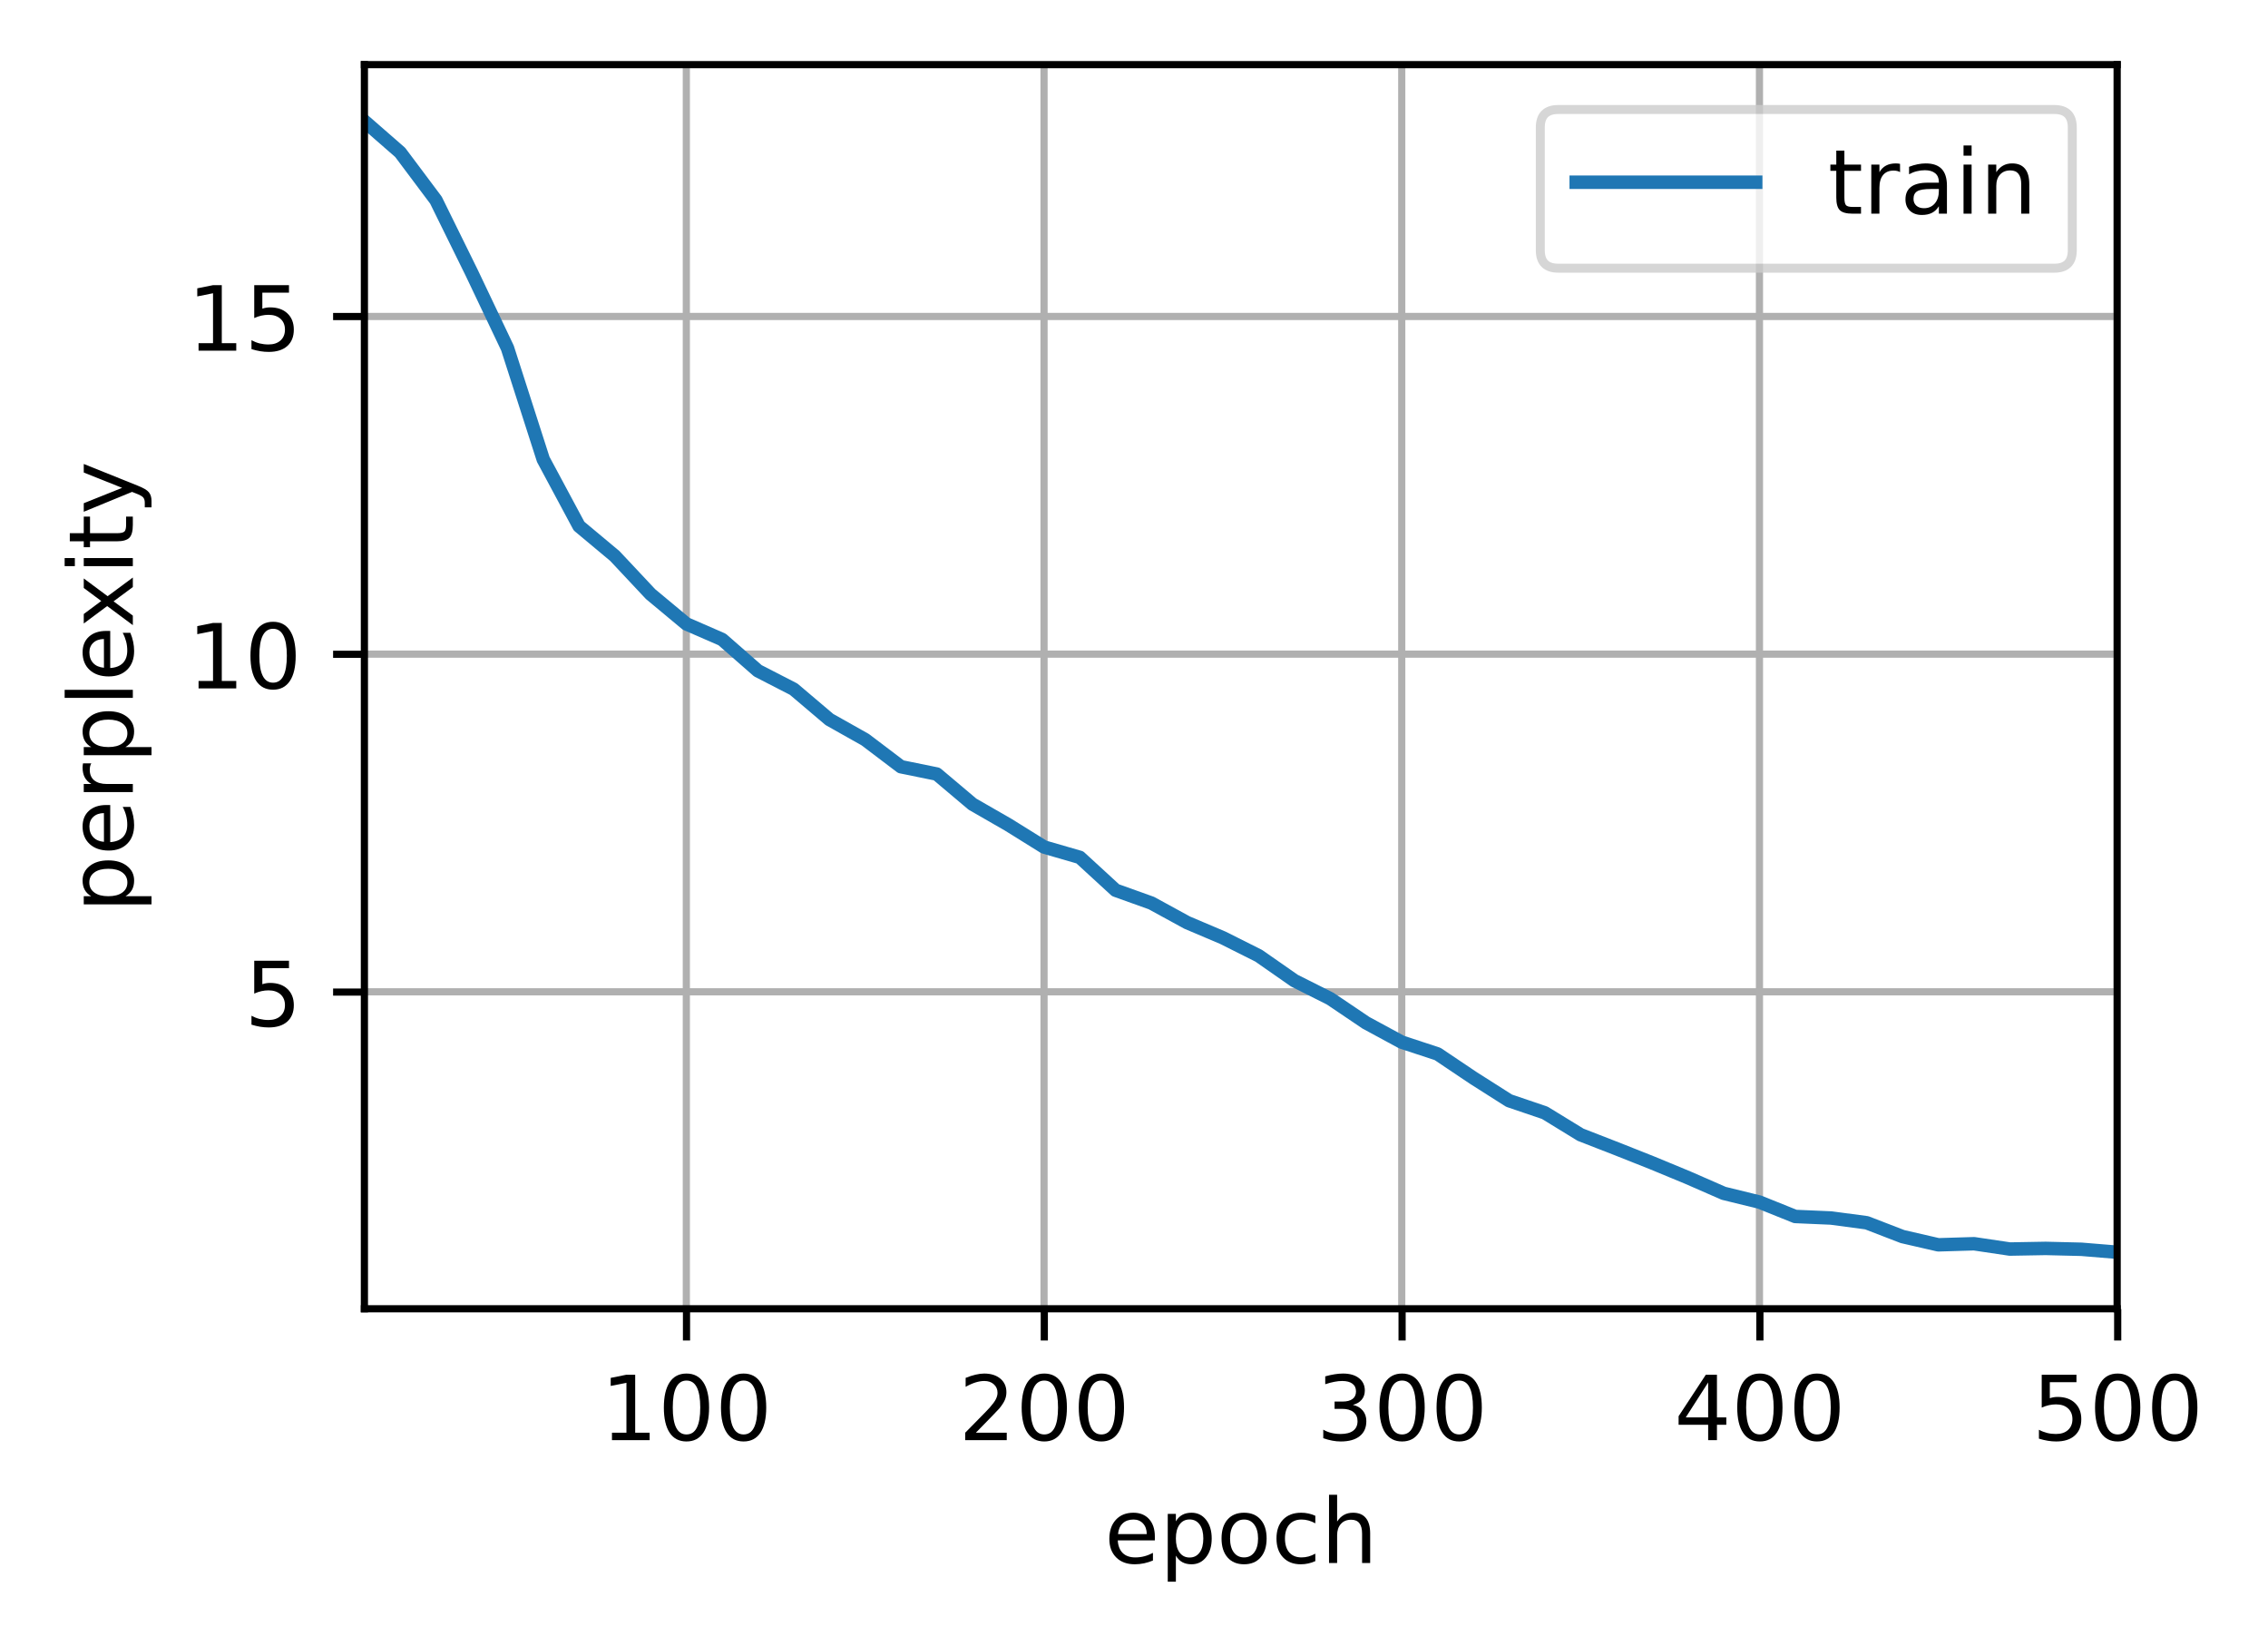 <?xml version="1.0" encoding="UTF-8"?>
<svg xmlns="http://www.w3.org/2000/svg" xmlns:xlink="http://www.w3.org/1999/xlink" width="336.863" height="244.475" viewBox="0 0 336.863 244.475" version="1.1">
<rect x="0" y="0" width="336.863" height="244.475" fill="#333333" stroke="none"/>
<defs>
<clipPath id="clip1">
  <path d="M 101 9.602 L 103 9.602 L 103 194.398 L 101 194.398 Z M 101 9.602 "/>
</clipPath>
<clipPath id="clip2">
  <path d="M 154 9.602 L 156 9.602 L 156 194.398 L 154 194.398 Z M 154 9.602 "/>
</clipPath>
<clipPath id="clip3">
  <path d="M 207 9.602 L 210 9.602 L 210 194.398 L 207 194.398 Z M 207 9.602 "/>
</clipPath>
<clipPath id="clip4">
  <path d="M 260 9.602 L 263 9.602 L 263 194.398 L 260 194.398 Z M 260 9.602 "/>
</clipPath>
<clipPath id="clip5">
  <path d="M 313 9.602 L 314.539 9.602 L 314.539 194.398 L 313 194.398 Z M 313 9.602 "/>
</clipPath>
<clipPath id="clip6">
  <path d="M 54.137 146 L 314.539 146 L 314.539 149 L 54.137 149 Z M 54.137 146 "/>
</clipPath>
<clipPath id="clip7">
  <path d="M 54.137 96 L 314.539 96 L 314.539 98 L 54.137 98 Z M 54.137 96 "/>
</clipPath>
<clipPath id="clip8">
  <path d="M 54.137 46 L 314.539 46 L 314.539 48 L 54.137 48 Z M 54.137 46 "/>
</clipPath>
<clipPath id="clip9">
  <path d="M 54.137 16 L 314.539 16 L 314.539 188 L 54.137 188 Z M 54.137 16 "/>
</clipPath>
<filter id="alpha" filterUnits="objectBoundingBox" x="0%" y="0%" width="100%" height="100%">
  <feColorMatrix type="matrix" in="SourceGraphic" values="0 0 0 0 1 0 0 0 0 1 0 0 0 0 1 0 0 0 1 0"/>
</filter>
<mask id="mask0">
  <g filter="url(#alpha)">
<rect x="0" y="0" width="336.863" height="244.475" style="fill:rgb(0%,0%,0%);fill-opacity:0.8;stroke:none;"/>
  </g>
</mask>
<clipPath id="clip10">
  <rect x="0" y="0" width="337" height="245"/>
</clipPath>
<g id="surface5" clip-path="url(#clip10)">
<path style="fill-rule:nonzero;fill:rgb(100%,100%,100%);fill-opacity:1;stroke-width:1;stroke-linecap:butt;stroke-linejoin:miter;stroke:rgb(80%,80%,80%);stroke-opacity:1;stroke-miterlimit:4;" d="M 173.628 29.877 L 228.902 29.877 C 230.235 29.877 230.903 29.212 230.903 27.879 L 230.903 14.2 C 230.903 12.867 230.235 12.199 228.902 12.199 L 173.628 12.199 C 172.295 12.199 171.627 12.867 171.627 14.2 L 171.627 27.879 C 171.627 29.212 172.295 29.877 173.628 29.877 Z M 173.628 29.877 " transform="matrix(1.333,0,0,1.333,0,0)"/>
</g>
</defs>
<g id="surface1">
<path style=" stroke:none;fill-rule:nonzero;fill:rgb(100%,100%,100%);fill-opacity:1;" d="M 0 244.477 L 336.863 244.477 L 336.863 0 L 0 0 Z M 0 244.477 "/>
<path style=" stroke:none;fill-rule:nonzero;fill:rgb(100%,100%,100%);fill-opacity:1;" d="M 54.137 194.398 L 314.539 194.398 L 314.539 9.602 L 54.137 9.602 Z M 54.137 194.398 "/>
<g clip-path="url(#clip1)" clip-rule="nonzero">
<path style="fill:none;stroke-width:0.8;stroke-linecap:square;stroke-linejoin:round;stroke:rgb(69.02%,69.02%,69.02%);stroke-opacity:1;stroke-miterlimit:4;" d="M 76.474 145.799 L 76.474 7.201 " transform="matrix(1.333,0,0,1.333,0,0)"/>
</g>
<path style="fill:none;stroke-width:0.8;stroke-linecap:butt;stroke-linejoin:round;stroke:rgb(0%,0%,0%);stroke-opacity:1;stroke-miterlimit:4;" d="M -0.001 -0.001 L -0.001 3.5 " transform="matrix(1.333,0,0,1.333,101.966,194.4)"/>
<path style=" stroke:none;fill-rule:nonzero;fill:rgb(0%,0%,0%);fill-opacity:1;" d="M 90.895 212.758 L 93.043 212.758 L 93.043 205.34 L 90.707 205.809 L 90.707 204.613 L 93.031 204.145 L 94.344 204.145 L 94.344 212.758 L 96.492 212.758 L 96.492 213.863 L 90.895 213.863 Z M 90.895 212.758 "/>
<path style=" stroke:none;fill-rule:nonzero;fill:rgb(0%,0%,0%);fill-opacity:1;" d="M 101.961 205.012 C 101.285 205.012 100.777 205.344 100.434 206.012 C 100.094 206.676 99.926 207.676 99.926 209.016 C 99.926 210.348 100.094 211.348 100.434 212.012 C 100.777 212.68 101.285 213.012 101.961 213.012 C 102.645 213.012 103.156 212.68 103.496 212.012 C 103.836 211.348 104.008 210.348 104.008 209.016 C 104.008 207.676 103.836 206.676 103.496 206.012 C 103.156 205.344 102.645 205.012 101.961 205.012 Z M 101.961 203.969 C 103.051 203.969 103.883 204.398 104.461 205.262 C 105.035 206.125 105.32 207.375 105.32 209.016 C 105.32 210.652 105.035 211.898 104.461 212.762 C 103.883 213.625 103.051 214.055 101.961 214.055 C 100.871 214.055 100.039 213.625 99.465 212.762 C 98.891 211.898 98.602 210.652 98.602 209.016 C 98.602 207.375 98.891 206.125 99.465 205.262 C 100.039 204.398 100.871 203.969 101.961 203.969 Z M 101.961 203.969 "/>
<path style=" stroke:none;fill-rule:nonzero;fill:rgb(0%,0%,0%);fill-opacity:1;" d="M 110.445 205.012 C 109.77 205.012 109.258 205.344 108.918 206.012 C 108.578 206.676 108.406 207.676 108.406 209.016 C 108.406 210.348 108.578 211.348 108.918 212.012 C 109.258 212.68 109.77 213.012 110.445 213.012 C 111.125 213.012 111.637 212.68 111.977 212.012 C 112.32 211.348 112.492 210.348 112.492 209.016 C 112.492 207.676 112.32 206.676 111.977 206.012 C 111.637 205.344 111.125 205.012 110.445 205.012 Z M 110.445 203.969 C 111.535 203.969 112.367 204.398 112.941 205.262 C 113.52 206.125 113.805 207.375 113.805 209.016 C 113.805 210.652 113.52 211.898 112.941 212.762 C 112.367 213.625 111.535 214.055 110.445 214.055 C 109.355 214.055 108.523 213.625 107.949 212.762 C 107.375 211.898 107.086 210.652 107.086 209.016 C 107.086 207.375 107.375 206.125 107.949 205.262 C 108.523 204.398 109.355 203.969 110.445 203.969 Z M 110.445 203.969 "/>
<g clip-path="url(#clip2)" clip-rule="nonzero">
<path style="fill:none;stroke-width:0.8;stroke-linecap:square;stroke-linejoin:round;stroke:rgb(69.02%,69.02%,69.02%);stroke-opacity:1;stroke-miterlimit:4;" d="M 116.332 145.799 L 116.332 7.201 " transform="matrix(1.333,0,0,1.333,0,0)"/>
</g>
<path style="fill:none;stroke-width:0.8;stroke-linecap:butt;stroke-linejoin:round;stroke:rgb(0%,0%,0%);stroke-opacity:1;stroke-miterlimit:4;" d="M 0 -0.001 L 0 3.5 " transform="matrix(1.333,0,0,1.333,155.109,194.4)"/>
<path style=" stroke:none;fill-rule:nonzero;fill:rgb(0%,0%,0%);fill-opacity:1;" d="M 144.941 212.758 L 149.531 212.758 L 149.531 213.863 L 143.359 213.863 L 143.359 212.758 C 143.859 212.242 144.539 211.547 145.402 210.68 C 146.262 209.809 146.805 209.246 147.027 208.992 C 147.445 208.523 147.738 208.121 147.906 207.793 C 148.074 207.465 148.16 207.145 148.16 206.828 C 148.16 206.309 147.977 205.891 147.613 205.566 C 147.254 205.238 146.781 205.074 146.199 205.074 C 145.785 205.074 145.352 205.148 144.891 205.289 C 144.434 205.434 143.945 205.648 143.426 205.941 L 143.426 204.613 C 143.953 204.398 144.449 204.238 144.91 204.133 C 145.371 204.023 145.793 203.969 146.172 203.969 C 147.18 203.969 147.984 204.223 148.582 204.727 C 149.18 205.227 149.48 205.898 149.48 206.742 C 149.48 207.141 149.406 207.52 149.254 207.879 C 149.105 208.234 148.832 208.656 148.438 209.145 C 148.328 209.27 147.984 209.633 147.402 210.234 C 146.82 210.836 146.004 211.68 144.941 212.758 Z M 144.941 212.758 "/>
<path style=" stroke:none;fill-rule:nonzero;fill:rgb(0%,0%,0%);fill-opacity:1;" d="M 155.105 205.012 C 154.43 205.012 153.918 205.344 153.578 206.012 C 153.238 206.676 153.066 207.676 153.066 209.016 C 153.066 210.348 153.238 211.348 153.578 212.012 C 153.918 212.68 154.43 213.012 155.105 213.012 C 155.785 213.012 156.297 212.68 156.637 212.012 C 156.98 211.348 157.148 210.348 157.148 209.016 C 157.148 207.676 156.98 206.676 156.637 206.012 C 156.297 205.344 155.785 205.012 155.105 205.012 Z M 155.105 203.969 C 156.195 203.969 157.027 204.398 157.602 205.262 C 158.176 206.125 158.465 207.375 158.465 209.016 C 158.465 210.652 158.176 211.898 157.602 212.762 C 157.027 213.625 156.195 214.055 155.105 214.055 C 154.016 214.055 153.184 213.625 152.609 212.762 C 152.035 211.898 151.746 210.652 151.746 209.016 C 151.746 207.375 152.035 206.125 152.609 205.262 C 153.184 204.398 154.016 203.969 155.105 203.969 Z M 155.105 203.969 "/>
<path style=" stroke:none;fill-rule:nonzero;fill:rgb(0%,0%,0%);fill-opacity:1;" d="M 163.586 205.012 C 162.91 205.012 162.402 205.344 162.059 206.012 C 161.719 206.676 161.551 207.676 161.551 209.016 C 161.551 210.348 161.719 211.348 162.059 212.012 C 162.402 212.68 162.91 213.012 163.586 213.012 C 164.27 213.012 164.781 212.68 165.121 212.012 C 165.461 211.348 165.633 210.348 165.633 209.016 C 165.633 207.676 165.461 206.676 165.121 206.012 C 164.781 205.344 164.27 205.012 163.586 205.012 Z M 163.586 203.969 C 164.68 203.969 165.512 204.398 166.086 205.262 C 166.66 206.125 166.949 207.375 166.949 209.016 C 166.949 210.652 166.66 211.898 166.086 212.762 C 165.512 213.625 164.68 214.055 163.586 214.055 C 162.5 214.055 161.668 213.625 161.09 212.762 C 160.516 211.898 160.23 210.652 160.23 209.016 C 160.23 207.375 160.516 206.125 161.09 205.262 C 161.668 204.398 162.5 203.969 163.586 203.969 Z M 163.586 203.969 "/>
<g clip-path="url(#clip3)" clip-rule="nonzero">
<path style="fill:none;stroke-width:0.8;stroke-linecap:square;stroke-linejoin:round;stroke:rgb(69.02%,69.02%,69.02%);stroke-opacity:1;stroke-miterlimit:4;" d="M 156.188 145.799 L 156.188 7.201 " transform="matrix(1.333,0,0,1.333,0,0)"/>
</g>
<path style="fill:none;stroke-width:0.8;stroke-linecap:butt;stroke-linejoin:round;stroke:rgb(0%,0%,0%);stroke-opacity:1;stroke-miterlimit:4;" d="M -0.001 -0.001 L -0.001 3.5 " transform="matrix(1.333,0,0,1.333,208.252,194.4)"/>
<path style=" stroke:none;fill-rule:nonzero;fill:rgb(0%,0%,0%);fill-opacity:1;" d="M 200.938 208.621 C 201.566 208.758 202.059 209.039 202.41 209.465 C 202.766 209.891 202.941 210.414 202.941 211.039 C 202.941 211.996 202.613 212.742 201.953 213.266 C 201.293 213.793 200.355 214.055 199.141 214.055 C 198.73 214.055 198.312 214.016 197.883 213.934 C 197.449 213.852 197.004 213.73 196.543 213.57 L 196.543 212.301 C 196.906 212.516 197.305 212.676 197.738 212.785 C 198.176 212.891 198.629 212.945 199.102 212.945 C 199.926 212.945 200.555 212.785 200.984 212.457 C 201.418 212.133 201.633 211.66 201.633 211.039 C 201.633 210.465 201.434 210.02 201.031 209.695 C 200.629 209.371 200.07 209.211 199.355 209.211 L 198.223 209.211 L 198.223 208.129 L 199.406 208.129 C 200.055 208.129 200.547 208 200.891 207.742 C 201.234 207.484 201.406 207.109 201.406 206.625 C 201.406 206.125 201.23 205.742 200.875 205.477 C 200.523 205.211 200.016 205.074 199.355 205.074 C 198.996 205.074 198.609 205.113 198.195 205.195 C 197.781 205.273 197.328 205.391 196.836 205.555 L 196.836 204.387 C 197.336 204.246 197.805 204.141 198.238 204.074 C 198.676 204.004 199.086 203.969 199.473 203.969 C 200.473 203.969 201.262 204.195 201.84 204.648 C 202.422 205.102 202.715 205.715 202.715 206.488 C 202.715 207.027 202.559 207.48 202.25 207.852 C 201.945 208.223 201.504 208.48 200.938 208.621 Z M 200.938 208.621 "/>
<path style=" stroke:none;fill-rule:nonzero;fill:rgb(0%,0%,0%);fill-opacity:1;" d="M 208.246 205.012 C 207.57 205.012 207.062 205.344 206.719 206.012 C 206.379 206.676 206.211 207.676 206.211 209.016 C 206.211 210.348 206.379 211.348 206.719 212.012 C 207.062 212.68 207.57 213.012 208.246 213.012 C 208.93 213.012 209.441 212.68 209.781 212.012 C 210.121 211.348 210.293 210.348 210.293 209.016 C 210.293 207.676 210.121 206.676 209.781 206.012 C 209.441 205.344 208.93 205.012 208.246 205.012 Z M 208.246 203.969 C 209.336 203.969 210.172 204.398 210.746 205.262 C 211.32 206.125 211.609 207.375 211.609 209.016 C 211.609 210.652 211.32 211.898 210.746 212.762 C 210.172 213.625 209.336 214.055 208.246 214.055 C 207.16 214.055 206.328 213.625 205.75 212.762 C 205.176 211.898 204.891 210.652 204.891 209.016 C 204.891 207.375 205.176 206.125 205.75 205.262 C 206.328 204.398 207.16 203.969 208.246 203.969 Z M 208.246 203.969 "/>
<path style=" stroke:none;fill-rule:nonzero;fill:rgb(0%,0%,0%);fill-opacity:1;" d="M 216.73 205.012 C 216.055 205.012 215.547 205.344 215.203 206.012 C 214.863 206.676 214.691 207.676 214.691 209.016 C 214.691 210.348 214.863 211.348 215.203 212.012 C 215.547 212.68 216.055 213.012 216.73 213.012 C 217.414 213.012 217.922 212.68 218.266 212.012 C 218.605 211.348 218.777 210.348 218.777 209.016 C 218.777 207.676 218.605 206.676 218.266 206.012 C 217.922 205.344 217.414 205.012 216.73 205.012 Z M 216.73 203.969 C 217.82 203.969 218.652 204.398 219.227 205.262 C 219.805 206.125 220.09 207.375 220.09 209.016 C 220.09 210.652 219.805 211.898 219.227 212.762 C 218.652 213.625 217.82 214.055 216.73 214.055 C 215.641 214.055 214.809 213.625 214.234 212.762 C 213.66 211.898 213.371 210.652 213.371 209.016 C 213.371 207.375 213.66 206.125 214.234 205.262 C 214.809 204.398 215.641 203.969 216.73 203.969 Z M 216.73 203.969 "/>
<g clip-path="url(#clip4)" clip-rule="nonzero">
<path style="fill:none;stroke-width:0.8;stroke-linecap:square;stroke-linejoin:round;stroke:rgb(69.02%,69.02%,69.02%);stroke-opacity:1;stroke-miterlimit:4;" d="M 196.046 145.799 L 196.046 7.201 " transform="matrix(1.333,0,0,1.333,0,0)"/>
</g>
<path style="fill:none;stroke-width:0.8;stroke-linecap:butt;stroke-linejoin:round;stroke:rgb(0%,0%,0%);stroke-opacity:1;stroke-miterlimit:4;" d="M -0 -0.001 L -0 3.5 " transform="matrix(1.333,0,0,1.333,261.395,194.4)"/>
<path style=" stroke:none;fill-rule:nonzero;fill:rgb(0%,0%,0%);fill-opacity:1;" d="M 253.711 205.289 L 250.387 210.48 L 253.711 210.48 Z M 253.363 204.145 L 255.016 204.145 L 255.016 210.48 L 256.406 210.48 L 256.406 211.574 L 255.016 211.574 L 255.016 213.863 L 253.711 213.863 L 253.711 211.574 L 249.32 211.574 L 249.32 210.305 Z M 253.363 204.145 "/>
<path style=" stroke:none;fill-rule:nonzero;fill:rgb(0%,0%,0%);fill-opacity:1;" d="M 261.391 205.012 C 260.715 205.012 260.203 205.344 259.863 206.012 C 259.523 206.676 259.352 207.676 259.352 209.016 C 259.352 210.348 259.523 211.348 259.863 212.012 C 260.203 212.68 260.715 213.012 261.391 213.012 C 262.07 213.012 262.582 212.68 262.922 212.012 C 263.266 211.348 263.438 210.348 263.438 209.016 C 263.438 207.676 263.266 206.676 262.922 206.012 C 262.582 205.344 262.07 205.012 261.391 205.012 Z M 261.391 203.969 C 262.48 203.969 263.312 204.398 263.887 205.262 C 264.465 206.125 264.75 207.375 264.75 209.016 C 264.75 210.652 264.465 211.898 263.887 212.762 C 263.312 213.625 262.48 214.055 261.391 214.055 C 260.301 214.055 259.469 213.625 258.895 212.762 C 258.32 211.898 258.031 210.652 258.031 209.016 C 258.031 207.375 258.32 206.125 258.895 205.262 C 259.469 204.398 260.301 203.969 261.391 203.969 Z M 261.391 203.969 "/>
<path style=" stroke:none;fill-rule:nonzero;fill:rgb(0%,0%,0%);fill-opacity:1;" d="M 269.875 205.012 C 269.195 205.012 268.688 205.344 268.348 206.012 C 268.008 206.676 267.836 207.676 267.836 209.016 C 267.836 210.348 268.008 211.348 268.348 212.012 C 268.688 212.68 269.195 213.012 269.875 213.012 C 270.555 213.012 271.066 212.68 271.406 212.012 C 271.75 211.348 271.918 210.348 271.918 209.016 C 271.918 207.676 271.75 206.676 271.406 206.012 C 271.066 205.344 270.555 205.012 269.875 205.012 Z M 269.875 203.969 C 270.965 203.969 271.797 204.398 272.371 205.262 C 272.945 206.125 273.234 207.375 273.234 209.016 C 273.234 210.652 272.945 211.898 272.371 212.762 C 271.797 213.625 270.965 214.055 269.875 214.055 C 268.785 214.055 267.953 213.625 267.379 212.762 C 266.801 211.898 266.516 210.652 266.516 209.016 C 266.516 207.375 266.801 206.125 267.379 205.262 C 267.953 204.398 268.785 203.969 269.875 203.969 Z M 269.875 203.969 "/>
<g clip-path="url(#clip5)" clip-rule="nonzero">
<path style="fill:none;stroke-width:0.8;stroke-linecap:square;stroke-linejoin:round;stroke:rgb(69.02%,69.02%,69.02%);stroke-opacity:1;stroke-miterlimit:4;" d="M 235.904 145.799 L 235.904 7.201 " transform="matrix(1.333,0,0,1.333,0,0)"/>
</g>
<path style="fill:none;stroke-width:0.8;stroke-linecap:butt;stroke-linejoin:round;stroke:rgb(0%,0%,0%);stroke-opacity:1;stroke-miterlimit:4;" d="M 0.001 -0.001 L 0.001 3.5 " transform="matrix(1.333,0,0,1.333,314.537,194.4)"/>
<path style=" stroke:none;fill-rule:nonzero;fill:rgb(0%,0%,0%);fill-opacity:1;" d="M 303.254 204.145 L 308.414 204.145 L 308.414 205.254 L 304.457 205.254 L 304.457 207.633 C 304.648 207.566 304.836 207.52 305.027 207.488 C 305.219 207.457 305.41 207.441 305.602 207.441 C 306.688 207.441 307.547 207.738 308.18 208.332 C 308.812 208.926 309.133 209.73 309.133 210.746 C 309.133 211.793 308.805 212.605 308.152 213.184 C 307.504 213.766 306.586 214.055 305.398 214.055 C 304.992 214.055 304.574 214.02 304.152 213.949 C 303.73 213.879 303.293 213.777 302.84 213.637 L 302.84 212.316 C 303.23 212.527 303.637 212.684 304.051 212.789 C 304.469 212.895 304.91 212.945 305.371 212.945 C 306.125 212.945 306.719 212.75 307.156 212.355 C 307.594 211.961 307.816 211.422 307.816 210.746 C 307.816 210.07 307.594 209.535 307.156 209.141 C 306.719 208.742 306.125 208.547 305.371 208.547 C 305.023 208.547 304.672 208.586 304.32 208.664 C 303.973 208.742 303.617 208.863 303.254 209.027 Z M 303.254 204.145 "/>
<path style=" stroke:none;fill-rule:nonzero;fill:rgb(0%,0%,0%);fill-opacity:1;" d="M 314.531 205.012 C 313.855 205.012 313.348 205.344 313.008 206.012 C 312.664 206.676 312.496 207.676 312.496 209.016 C 312.496 210.348 312.664 211.348 313.008 212.012 C 313.348 212.68 313.855 213.012 314.531 213.012 C 315.215 213.012 315.727 212.68 316.066 212.012 C 316.406 211.348 316.578 210.348 316.578 209.016 C 316.578 207.676 316.406 206.676 316.066 206.012 C 315.727 205.344 315.215 205.012 314.531 205.012 Z M 314.531 203.969 C 315.625 203.969 316.457 204.398 317.031 205.262 C 317.605 206.125 317.895 207.375 317.895 209.016 C 317.895 210.652 317.605 211.898 317.031 212.762 C 316.457 213.625 315.625 214.055 314.531 214.055 C 313.445 214.055 312.613 213.625 312.039 212.762 C 311.461 211.898 311.176 210.652 311.176 209.016 C 311.176 207.375 311.461 206.125 312.039 205.262 C 312.613 204.398 313.445 203.969 314.531 203.969 Z M 314.531 203.969 "/>
<path style=" stroke:none;fill-rule:nonzero;fill:rgb(0%,0%,0%);fill-opacity:1;" d="M 323.016 205.012 C 322.34 205.012 321.832 205.344 321.488 206.012 C 321.148 206.676 320.98 207.676 320.98 209.016 C 320.98 210.348 321.148 211.348 321.488 212.012 C 321.832 212.68 322.34 213.012 323.016 213.012 C 323.699 213.012 324.211 212.68 324.551 212.012 C 324.891 211.348 325.062 210.348 325.062 209.016 C 325.062 207.676 324.891 206.676 324.551 206.012 C 324.211 205.344 323.699 205.012 323.016 205.012 Z M 323.016 203.969 C 324.105 203.969 324.938 204.398 325.516 205.262 C 326.09 206.125 326.375 207.375 326.375 209.016 C 326.375 210.652 326.09 211.898 325.516 212.762 C 324.938 213.625 324.105 214.055 323.016 214.055 C 321.926 214.055 321.094 213.625 320.52 212.762 C 319.945 211.898 319.656 210.652 319.656 209.016 C 319.656 207.375 319.945 206.125 320.52 205.262 C 321.094 204.398 321.926 203.969 323.016 203.969 Z M 323.016 203.969 "/>
<path style=" stroke:none;fill-rule:nonzero;fill:rgb(0%,0%,0%);fill-opacity:1;" d="M 171.527 228.156 L 171.527 228.742 L 166.02 228.742 C 166.07 229.566 166.32 230.195 166.766 230.629 C 167.211 231.059 167.828 231.273 168.621 231.273 C 169.082 231.273 169.527 231.219 169.961 231.105 C 170.391 230.992 170.82 230.824 171.246 230.598 L 171.246 231.73 C 170.816 231.914 170.375 232.051 169.926 232.148 C 169.473 232.242 169.016 232.293 168.551 232.293 C 167.387 232.293 166.465 231.953 165.789 231.277 C 165.109 230.598 164.77 229.684 164.77 228.527 C 164.77 227.336 165.09 226.387 165.734 225.688 C 166.379 224.984 167.25 224.637 168.344 224.637 C 169.324 224.637 170.102 224.953 170.672 225.582 C 171.242 226.215 171.527 227.07 171.527 228.156 Z M 170.328 227.805 C 170.32 227.148 170.137 226.629 169.777 226.238 C 169.422 225.848 168.945 225.648 168.355 225.648 C 167.688 225.648 167.152 225.84 166.754 226.215 C 166.352 226.594 166.121 227.125 166.059 227.812 Z M 170.328 227.805 "/>
<path style=" stroke:none;fill-rule:nonzero;fill:rgb(0%,0%,0%);fill-opacity:1;" d="M 174.652 231.008 L 174.652 234.875 L 173.445 234.875 L 173.445 224.809 L 174.652 224.809 L 174.652 225.918 C 174.902 225.484 175.223 225.16 175.605 224.953 C 175.988 224.742 176.449 224.637 176.98 224.637 C 177.867 224.637 178.586 224.988 179.141 225.691 C 179.695 226.391 179.973 227.316 179.973 228.461 C 179.973 229.609 179.695 230.535 179.141 231.238 C 178.586 231.941 177.867 232.293 176.98 232.293 C 176.449 232.293 175.988 232.188 175.605 231.977 C 175.223 231.766 174.902 231.441 174.652 231.008 Z M 178.727 228.461 C 178.727 227.582 178.547 226.891 178.184 226.391 C 177.82 225.887 177.324 225.637 176.691 225.637 C 176.055 225.637 175.559 225.887 175.195 226.391 C 174.832 226.891 174.652 227.582 174.652 228.461 C 174.652 229.344 174.832 230.035 175.195 230.535 C 175.559 231.035 176.055 231.289 176.691 231.289 C 177.324 231.289 177.82 231.035 178.184 230.535 C 178.547 230.035 178.727 229.344 178.727 228.461 Z M 178.727 228.461 "/>
<path style=" stroke:none;fill-rule:nonzero;fill:rgb(0%,0%,0%);fill-opacity:1;" d="M 184.781 225.648 C 184.141 225.648 183.633 225.902 183.258 226.402 C 182.883 226.902 182.699 227.59 182.699 228.461 C 182.699 229.336 182.883 230.023 183.254 230.523 C 183.625 231.023 184.137 231.273 184.781 231.273 C 185.422 231.273 185.926 231.023 186.297 230.52 C 186.672 230.016 186.859 229.332 186.859 228.461 C 186.859 227.598 186.672 226.914 186.297 226.41 C 185.926 225.902 185.422 225.648 184.781 225.648 Z M 184.781 224.637 C 185.824 224.637 186.641 224.973 187.234 225.652 C 187.832 226.328 188.129 227.266 188.129 228.461 C 188.129 229.656 187.832 230.594 187.234 231.273 C 186.641 231.953 185.824 232.293 184.781 232.293 C 183.734 232.293 182.914 231.953 182.324 231.273 C 181.73 230.594 181.434 229.656 181.434 228.461 C 181.434 227.266 181.73 226.328 182.324 225.652 C 182.914 224.973 183.734 224.637 184.781 224.637 Z M 184.781 224.637 "/>
<path style=" stroke:none;fill-rule:nonzero;fill:rgb(0%,0%,0%);fill-opacity:1;" d="M 195.363 225.09 L 195.363 226.211 C 195.023 226.023 194.684 225.883 194.344 225.789 C 194.004 225.695 193.66 225.648 193.312 225.648 C 192.535 225.648 191.93 225.898 191.5 226.391 C 191.07 226.883 190.855 227.57 190.855 228.461 C 190.855 229.352 191.07 230.043 191.5 230.539 C 191.93 231.027 192.535 231.273 193.312 231.273 C 193.66 231.273 194.004 231.227 194.344 231.137 C 194.684 231.043 195.023 230.902 195.363 230.715 L 195.363 231.824 C 195.027 231.977 194.68 232.094 194.32 232.172 C 193.965 232.254 193.586 232.293 193.18 232.293 C 192.082 232.293 191.207 231.945 190.562 231.258 C 189.914 230.566 189.594 229.633 189.594 228.461 C 189.594 227.273 189.918 226.34 190.57 225.66 C 191.227 224.977 192.121 224.637 193.258 224.637 C 193.629 224.637 193.988 224.672 194.34 224.75 C 194.691 224.824 195.031 224.938 195.363 225.09 Z M 195.363 225.09 "/>
<path style=" stroke:none;fill-rule:nonzero;fill:rgb(0%,0%,0%);fill-opacity:1;" d="M 203.508 227.699 L 203.508 232.102 L 202.309 232.102 L 202.309 227.738 C 202.309 227.051 202.176 226.535 201.906 226.191 C 201.637 225.848 201.23 225.676 200.695 225.676 C 200.047 225.676 199.535 225.883 199.164 226.297 C 198.789 226.707 198.602 227.27 198.602 227.98 L 198.602 232.102 L 197.398 232.102 L 197.398 221.973 L 198.602 221.973 L 198.602 225.945 C 198.891 225.504 199.227 225.176 199.617 224.961 C 200.004 224.742 200.453 224.637 200.961 224.637 C 201.797 224.637 202.434 224.895 202.859 225.414 C 203.293 225.93 203.508 226.691 203.508 227.699 Z M 203.508 227.699 "/>
<g clip-path="url(#clip6)" clip-rule="nonzero">
<path style="fill:none;stroke-width:0.8;stroke-linecap:square;stroke-linejoin:round;stroke:rgb(69.02%,69.02%,69.02%);stroke-opacity:1;stroke-miterlimit:4;" d="M 40.603 110.49 L 235.904 110.49 " transform="matrix(1.333,0,0,1.333,0,0)"/>
</g>
<path style="fill:none;stroke-width:0.8;stroke-linecap:butt;stroke-linejoin:round;stroke:rgb(0%,0%,0%);stroke-opacity:1;stroke-miterlimit:4;" d="M -0.001 0 L -3.499 0 " transform="matrix(1.333,0,0,1.333,54.138,147.32)"/>
<path style=" stroke:none;fill-rule:nonzero;fill:rgb(0%,0%,0%);fill-opacity:1;" d="M 37.762 142.664 L 42.922 142.664 L 42.922 143.773 L 38.965 143.773 L 38.965 146.156 C 39.156 146.09 39.344 146.039 39.535 146.008 C 39.727 145.977 39.918 145.961 40.109 145.961 C 41.195 145.961 42.055 146.258 42.688 146.852 C 43.32 147.445 43.641 148.25 43.641 149.266 C 43.641 150.312 43.312 151.125 42.664 151.707 C 42.012 152.285 41.094 152.574 39.91 152.574 C 39.5 152.574 39.086 152.539 38.66 152.473 C 38.238 152.402 37.801 152.297 37.352 152.16 L 37.352 150.836 C 37.742 151.047 38.145 151.207 38.559 151.312 C 38.977 151.414 39.418 151.469 39.883 151.469 C 40.633 151.469 41.227 151.27 41.664 150.875 C 42.102 150.48 42.324 149.945 42.324 149.266 C 42.324 148.59 42.102 148.055 41.664 147.66 C 41.227 147.266 40.633 147.066 39.883 147.066 C 39.531 147.066 39.18 147.105 38.828 147.184 C 38.48 147.262 38.125 147.383 37.762 147.547 Z M 37.762 142.664 "/>
<g clip-path="url(#clip7)" clip-rule="nonzero">
<path style="fill:none;stroke-width:0.8;stroke-linecap:square;stroke-linejoin:round;stroke:rgb(69.02%,69.02%,69.02%);stroke-opacity:1;stroke-miterlimit:4;" d="M 40.603 72.87 L 235.904 72.87 " transform="matrix(1.333,0,0,1.333,0,0)"/>
</g>
<path style="fill:none;stroke-width:0.8;stroke-linecap:butt;stroke-linejoin:round;stroke:rgb(0%,0%,0%);stroke-opacity:1;stroke-miterlimit:4;" d="M -0.001 -0.001 L -3.499 -0.001 " transform="matrix(1.333,0,0,1.333,54.138,97.162)"/>
<path style=" stroke:none;fill-rule:nonzero;fill:rgb(0%,0%,0%);fill-opacity:1;" d="M 29.492 101.121 L 31.641 101.121 L 31.641 93.703 L 29.301 94.172 L 29.301 92.977 L 31.629 92.508 L 32.941 92.508 L 32.941 101.121 L 35.09 101.121 L 35.09 102.227 L 29.492 102.227 Z M 29.492 101.121 "/>
<path style=" stroke:none;fill-rule:nonzero;fill:rgb(0%,0%,0%);fill-opacity:1;" d="M 40.559 93.375 C 39.883 93.375 39.371 93.707 39.031 94.375 C 38.691 95.039 38.52 96.039 38.52 97.379 C 38.52 98.711 38.691 99.707 39.031 100.375 C 39.371 101.043 39.883 101.375 40.559 101.375 C 41.238 101.375 41.75 101.043 42.09 100.375 C 42.434 99.707 42.605 98.711 42.605 97.379 C 42.605 96.039 42.434 95.039 42.09 94.375 C 41.75 93.707 41.238 93.375 40.559 93.375 Z M 40.559 92.332 C 41.648 92.332 42.48 92.762 43.055 93.625 C 43.633 94.488 43.918 95.738 43.918 97.379 C 43.918 99.016 43.633 100.262 43.055 101.125 C 42.48 101.988 41.648 102.418 40.559 102.418 C 39.469 102.418 38.637 101.988 38.062 101.125 C 37.488 100.262 37.199 99.016 37.199 97.379 C 37.199 95.738 37.488 94.488 38.062 93.625 C 38.637 92.762 39.469 92.332 40.559 92.332 Z M 40.559 92.332 "/>
<g clip-path="url(#clip8)" clip-rule="nonzero">
<path style="fill:none;stroke-width:0.8;stroke-linecap:square;stroke-linejoin:round;stroke:rgb(69.02%,69.02%,69.02%);stroke-opacity:1;stroke-miterlimit:4;" d="M 40.603 35.253 L 235.904 35.253 " transform="matrix(1.333,0,0,1.333,0,0)"/>
</g>
<path style="fill:none;stroke-width:0.8;stroke-linecap:butt;stroke-linejoin:round;stroke:rgb(0%,0%,0%);stroke-opacity:1;stroke-miterlimit:4;" d="M -0.001 -0 L -3.499 -0 " transform="matrix(1.333,0,0,1.333,54.138,47.004)"/>
<path style=" stroke:none;fill-rule:nonzero;fill:rgb(0%,0%,0%);fill-opacity:1;" d="M 29.492 50.965 L 31.641 50.965 L 31.641 43.547 L 29.301 44.016 L 29.301 42.816 L 31.629 42.348 L 32.941 42.348 L 32.941 50.965 L 35.09 50.965 L 35.09 52.07 L 29.492 52.07 Z M 29.492 50.965 "/>
<path style=" stroke:none;fill-rule:nonzero;fill:rgb(0%,0%,0%);fill-opacity:1;" d="M 37.762 42.348 L 42.922 42.348 L 42.922 43.457 L 38.965 43.457 L 38.965 45.84 C 39.156 45.773 39.344 45.723 39.535 45.691 C 39.727 45.66 39.918 45.645 40.109 45.645 C 41.195 45.645 42.055 45.941 42.688 46.535 C 43.32 47.129 43.641 47.938 43.641 48.949 C 43.641 49.996 43.312 50.809 42.664 51.391 C 42.012 51.969 41.094 52.258 39.906 52.258 C 39.5 52.258 39.082 52.223 38.66 52.156 C 38.238 52.086 37.801 51.98 37.352 51.844 L 37.352 50.52 C 37.738 50.73 38.145 50.891 38.559 50.996 C 38.977 51.098 39.418 51.152 39.883 51.152 C 40.633 51.152 41.227 50.953 41.664 50.559 C 42.102 50.164 42.324 49.629 42.324 48.949 C 42.324 48.273 42.102 47.738 41.664 47.344 C 41.227 46.949 40.633 46.75 39.883 46.75 C 39.531 46.75 39.18 46.789 38.828 46.867 C 38.48 46.945 38.125 47.066 37.762 47.23 Z M 37.762 42.348 "/>
<path style=" stroke:none;fill-rule:nonzero;fill:rgb(0%,0%,0%);fill-opacity:1;" d="M 18.637 133.086 L 22.504 133.086 L 22.504 134.293 L 12.441 134.293 L 12.441 133.086 L 13.547 133.086 C 13.113 132.836 12.789 132.516 12.582 132.133 C 12.371 131.75 12.266 131.289 12.266 130.758 C 12.266 129.871 12.617 129.152 13.32 128.598 C 14.023 128.043 14.945 127.766 16.09 127.766 C 17.238 127.766 18.164 128.043 18.867 128.598 C 19.57 129.152 19.922 129.871 19.922 130.758 C 19.922 131.289 19.816 131.75 19.605 132.133 C 19.395 132.516 19.07 132.836 18.637 133.086 Z M 16.09 129.012 C 15.211 129.012 14.52 129.191 14.02 129.555 C 13.516 129.918 13.266 130.414 13.266 131.047 C 13.266 131.684 13.516 132.18 14.02 132.543 C 14.52 132.906 15.211 133.086 16.09 133.086 C 16.973 133.086 17.664 132.906 18.164 132.543 C 18.664 132.18 18.918 131.684 18.918 131.047 C 18.918 130.414 18.664 129.918 18.164 129.555 C 17.664 129.191 16.973 129.012 16.09 129.012 Z M 16.09 129.012 "/>
<path style=" stroke:none;fill-rule:nonzero;fill:rgb(0%,0%,0%);fill-opacity:1;" d="M 15.785 119.543 L 16.371 119.543 L 16.371 125.055 C 17.195 125 17.824 124.75 18.258 124.309 C 18.688 123.863 18.902 123.242 18.902 122.449 C 18.902 121.988 18.848 121.543 18.734 121.113 C 18.621 120.68 18.453 120.25 18.227 119.824 L 19.359 119.824 C 19.543 120.254 19.68 120.695 19.777 121.148 C 19.871 121.598 19.922 122.055 19.922 122.52 C 19.922 123.684 19.582 124.605 18.906 125.285 C 18.227 125.965 17.312 126.305 16.156 126.305 C 14.965 126.305 14.016 125.98 13.316 125.336 C 12.617 124.691 12.266 123.824 12.266 122.727 C 12.266 121.746 12.582 120.973 13.211 120.402 C 13.844 119.832 14.699 119.543 15.785 119.543 Z M 15.434 120.742 C 14.777 120.75 14.258 120.934 13.867 121.293 C 13.477 121.652 13.277 122.125 13.277 122.715 C 13.277 123.383 13.469 123.918 13.848 124.32 C 14.223 124.723 14.754 124.953 15.441 125.012 Z M 15.434 120.742 "/>
<path style=" stroke:none;fill-rule:nonzero;fill:rgb(0%,0%,0%);fill-opacity:1;" d="M 13.559 113.355 C 13.48 113.488 13.422 113.637 13.387 113.793 C 13.352 113.953 13.332 114.125 13.332 114.316 C 13.332 114.996 13.551 115.516 13.992 115.879 C 14.434 116.238 15.066 116.422 15.891 116.422 L 19.73 116.422 L 19.73 117.625 L 12.441 117.625 L 12.441 116.422 L 13.574 116.422 C 13.129 116.168 12.801 115.84 12.586 115.438 C 12.371 115.035 12.266 114.543 12.266 113.965 C 12.266 113.883 12.27 113.793 12.281 113.691 C 12.289 113.59 12.309 113.48 12.328 113.359 Z M 13.559 113.355 "/>
<path style=" stroke:none;fill-rule:nonzero;fill:rgb(0%,0%,0%);fill-opacity:1;" d="M 18.637 110.938 L 22.504 110.938 L 22.504 112.145 L 12.441 112.145 L 12.441 110.938 L 13.547 110.938 C 13.113 110.688 12.789 110.367 12.582 109.984 C 12.371 109.602 12.266 109.141 12.266 108.609 C 12.266 107.723 12.617 107.004 13.32 106.449 C 14.023 105.895 14.945 105.617 16.09 105.617 C 17.238 105.617 18.164 105.895 18.867 106.449 C 19.57 107.004 19.922 107.723 19.922 108.609 C 19.922 109.141 19.816 109.602 19.605 109.984 C 19.395 110.367 19.07 110.688 18.637 110.938 Z M 16.09 106.863 C 15.211 106.863 14.52 107.043 14.02 107.406 C 13.516 107.77 13.266 108.266 13.266 108.898 C 13.266 109.535 13.516 110.031 14.02 110.395 C 14.52 110.758 15.211 110.938 16.09 110.938 C 16.973 110.938 17.664 110.758 18.164 110.395 C 18.664 110.031 18.918 109.535 18.918 108.898 C 18.918 108.266 18.664 107.77 18.164 107.406 C 17.664 107.043 16.973 106.863 16.09 106.863 Z M 16.09 106.863 "/>
<path style=" stroke:none;fill-rule:nonzero;fill:rgb(0%,0%,0%);fill-opacity:1;" d="M 9.602 103.633 L 9.602 102.438 L 19.73 102.438 L 19.73 103.633 Z M 9.602 103.633 "/>
<path style=" stroke:none;fill-rule:nonzero;fill:rgb(0%,0%,0%);fill-opacity:1;" d="M 15.785 93.691 L 16.371 93.691 L 16.371 99.199 C 17.195 99.148 17.824 98.898 18.258 98.453 C 18.688 98.012 18.902 97.391 18.902 96.598 C 18.902 96.137 18.848 95.691 18.734 95.258 C 18.621 94.828 18.453 94.398 18.227 93.973 L 19.359 93.973 C 19.543 94.402 19.68 94.844 19.777 95.293 C 19.871 95.746 19.922 96.203 19.922 96.668 C 19.922 97.832 19.582 98.754 18.906 99.43 C 18.227 100.109 17.312 100.449 16.156 100.449 C 14.965 100.449 14.016 100.129 13.316 99.484 C 12.617 98.84 12.266 97.969 12.266 96.875 C 12.266 95.895 12.582 95.117 13.211 94.547 C 13.844 93.977 14.699 93.691 15.785 93.691 Z M 15.434 94.891 C 14.777 94.898 14.258 95.082 13.867 95.441 C 13.477 95.797 13.277 96.273 13.277 96.863 C 13.277 97.531 13.469 98.066 13.848 98.469 C 14.223 98.867 14.754 99.098 15.441 99.16 Z M 15.434 94.891 "/>
<path style=" stroke:none;fill-rule:nonzero;fill:rgb(0%,0%,0%);fill-opacity:1;" d="M 12.441 85.898 L 15.988 88.535 L 19.73 85.762 L 19.73 87.176 L 16.867 89.297 L 19.73 91.418 L 19.73 92.832 L 15.918 90 L 12.441 92.59 L 12.441 91.18 L 15.039 89.246 L 12.441 87.312 Z M 12.441 85.898 "/>
<path style=" stroke:none;fill-rule:nonzero;fill:rgb(0%,0%,0%);fill-opacity:1;" d="M 12.441 84.07 L 12.441 82.871 L 19.73 82.871 L 19.73 84.07 Z M 9.602 84.07 L 9.602 82.871 L 11.117 82.871 L 11.117 84.07 Z M 9.602 84.07 "/>
<path style=" stroke:none;fill-rule:nonzero;fill:rgb(0%,0%,0%);fill-opacity:1;" d="M 10.367 79.18 L 12.441 79.18 L 12.441 76.711 L 13.371 76.711 L 13.371 79.18 L 17.328 79.18 C 17.922 79.18 18.305 79.098 18.477 78.934 C 18.645 78.773 18.73 78.441 18.73 77.941 L 18.73 76.711 L 19.73 76.711 L 19.73 77.941 C 19.73 78.867 19.559 79.504 19.215 79.855 C 18.867 80.207 18.242 80.383 17.328 80.383 L 13.371 80.383 L 13.371 81.262 L 12.441 81.262 L 12.441 80.383 L 10.367 80.383 Z M 10.367 79.18 "/>
<path style=" stroke:none;fill-rule:nonzero;fill:rgb(0%,0%,0%);fill-opacity:1;" d="M 20.41 72.102 C 21.277 72.441 21.844 72.77 22.105 73.094 C 22.371 73.414 22.504 73.844 22.504 74.379 L 22.504 75.34 L 21.504 75.34 L 21.504 74.633 C 21.504 74.305 21.422 74.051 21.266 73.867 C 21.109 73.684 20.742 73.484 20.16 73.262 L 19.613 73.047 L 12.441 75.996 L 12.441 74.727 L 18.141 72.445 L 12.441 70.168 L 12.441 68.898 Z M 20.41 72.102 "/>
<g clip-path="url(#clip9)" clip-rule="nonzero">
<path style="fill:none;stroke-width:1.5;stroke-linecap:square;stroke-linejoin:round;stroke:rgb(12.157%,46.667%,70.588%);stroke-opacity:1;stroke-miterlimit:4;" d="M 40.603 13.5 L 44.59 16.978 L 48.574 22.295 L 52.562 30.393 L 56.546 38.777 L 60.53 51.173 L 64.518 58.608 L 68.502 61.934 L 72.489 66.185 L 76.474 69.501 L 80.461 71.238 L 84.445 74.725 L 88.433 76.775 L 92.417 80.153 L 96.404 82.397 L 100.389 85.415 L 104.376 86.227 L 108.36 89.587 L 112.345 91.878 L 116.332 94.359 L 120.316 95.511 L 124.304 99.173 L 128.288 100.6 L 132.275 102.779 L 136.26 104.47 L 140.247 106.471 L 144.231 109.248 L 148.219 111.252 L 152.203 113.941 L 156.188 116.098 L 160.175 117.407 L 164.159 120.082 L 168.146 122.616 L 172.131 123.97 L 176.118 126.413 L 180.103 127.963 L 184.09 129.545 L 188.074 131.194 L 192.062 132.938 L 196.046 133.913 L 200.03 135.516 L 204.018 135.688 L 208.002 136.219 L 211.989 137.757 L 215.974 138.674 L 219.961 138.554 L 223.945 139.146 L 227.933 139.075 L 231.917 139.172 L 235.904 139.5 " transform="matrix(1.333,0,0,1.333,0,0)"/>
</g>
<path style="fill:none;stroke-width:0.8;stroke-linecap:square;stroke-linejoin:miter;stroke:rgb(0%,0%,0%);stroke-opacity:1;stroke-miterlimit:4;" d="M 40.603 145.799 L 40.603 7.201 " transform="matrix(1.333,0,0,1.333,0,0)"/>
<path style="fill:none;stroke-width:0.8;stroke-linecap:square;stroke-linejoin:miter;stroke:rgb(0%,0%,0%);stroke-opacity:1;stroke-miterlimit:4;" d="M 235.904 145.799 L 235.904 7.201 " transform="matrix(1.333,0,0,1.333,0,0)"/>
<path style="fill:none;stroke-width:0.8;stroke-linecap:square;stroke-linejoin:miter;stroke:rgb(0%,0%,0%);stroke-opacity:1;stroke-miterlimit:4;" d="M 40.603 145.799 L 235.904 145.799 " transform="matrix(1.333,0,0,1.333,0,0)"/>
<path style="fill:none;stroke-width:0.8;stroke-linecap:square;stroke-linejoin:miter;stroke:rgb(0%,0%,0%);stroke-opacity:1;stroke-miterlimit:4;" d="M 40.603 7.201 L 235.904 7.201 " transform="matrix(1.333,0,0,1.333,0,0)"/>
<use xlink:href="#surface5" mask="url(#mask0)"/>
<path style="fill:none;stroke-width:1.5;stroke-linecap:square;stroke-linejoin:round;stroke:rgb(12.157%,46.667%,70.588%);stroke-opacity:1;stroke-miterlimit:4;" d="M 175.629 20.3 L 195.627 20.3 " transform="matrix(1.333,0,0,1.333,0,0)"/>
<path style=" stroke:none;fill-rule:nonzero;fill:rgb(0%,0%,0%);fill-opacity:1;" d="M 273.945 22.367 L 273.945 24.441 L 276.414 24.441 L 276.414 25.371 L 273.945 25.371 L 273.945 29.328 C 273.945 29.922 274.027 30.305 274.191 30.477 C 274.352 30.645 274.684 30.73 275.184 30.73 L 276.414 30.73 L 276.414 31.73 L 275.184 31.73 C 274.258 31.73 273.621 31.559 273.27 31.215 C 272.918 30.867 272.742 30.242 272.742 29.328 L 272.742 25.371 L 271.863 25.371 L 271.863 24.441 L 272.742 24.441 L 272.742 22.367 Z M 273.945 22.367 "/>
<path style=" stroke:none;fill-rule:nonzero;fill:rgb(0%,0%,0%);fill-opacity:1;" d="M 282.215 25.559 C 282.078 25.48 281.934 25.422 281.773 25.387 C 281.617 25.352 281.441 25.332 281.25 25.332 C 280.574 25.332 280.055 25.551 279.691 25.992 C 279.328 26.434 279.148 27.066 279.148 27.891 L 279.148 31.73 L 277.941 31.73 L 277.941 24.441 L 279.148 24.441 L 279.148 25.574 C 279.398 25.129 279.727 24.801 280.129 24.586 C 280.535 24.371 281.023 24.266 281.602 24.266 C 281.684 24.266 281.777 24.27 281.875 24.281 C 281.977 24.289 282.086 24.309 282.207 24.328 Z M 282.215 25.559 "/>
<path style=" stroke:none;fill-rule:nonzero;fill:rgb(0%,0%,0%);fill-opacity:1;" d="M 286.785 28.066 C 285.816 28.066 285.145 28.176 284.773 28.398 C 284.398 28.617 284.211 28.996 284.211 29.531 C 284.211 29.957 284.352 30.293 284.633 30.543 C 284.914 30.793 285.293 30.918 285.773 30.918 C 286.441 30.918 286.973 30.68 287.375 30.211 C 287.777 29.738 287.977 29.113 287.977 28.332 L 287.977 28.066 Z M 289.176 27.57 L 289.176 31.73 L 287.977 31.73 L 287.977 30.625 C 287.703 31.066 287.363 31.395 286.953 31.605 C 286.547 31.816 286.047 31.922 285.457 31.922 C 284.711 31.922 284.117 31.711 283.676 31.293 C 283.234 30.871 283.016 30.312 283.016 29.609 C 283.016 28.789 283.289 28.172 283.836 27.754 C 284.387 27.336 285.207 27.129 286.297 27.129 L 287.977 27.129 L 287.977 27.012 C 287.977 26.461 287.797 26.031 287.434 25.73 C 287.07 25.43 286.562 25.277 285.906 25.277 C 285.488 25.277 285.082 25.328 284.688 25.43 C 284.293 25.527 283.914 25.68 283.551 25.879 L 283.551 24.77 C 283.988 24.602 284.41 24.477 284.824 24.391 C 285.238 24.309 285.637 24.266 286.027 24.266 C 287.082 24.266 287.871 24.539 288.395 25.086 C 288.914 25.633 289.176 26.461 289.176 27.57 Z M 289.176 27.57 "/>
<path style=" stroke:none;fill-rule:nonzero;fill:rgb(0%,0%,0%);fill-opacity:1;" d="M 291.641 24.441 L 292.84 24.441 L 292.84 31.73 L 291.641 31.73 Z M 291.641 21.602 L 292.84 21.602 L 292.84 23.117 L 291.641 23.117 Z M 291.641 21.602 "/>
<path style=" stroke:none;fill-rule:nonzero;fill:rgb(0%,0%,0%);fill-opacity:1;" d="M 301.406 27.328 L 301.406 31.73 L 300.211 31.73 L 300.211 27.367 C 300.211 26.68 300.074 26.164 299.805 25.82 C 299.535 25.477 299.133 25.305 298.594 25.305 C 297.949 25.305 297.438 25.512 297.062 25.926 C 296.691 26.336 296.504 26.898 296.504 27.609 L 296.504 31.73 L 295.301 31.73 L 295.301 24.441 L 296.504 24.441 L 296.504 25.574 C 296.789 25.133 297.129 24.805 297.516 24.59 C 297.906 24.371 298.352 24.266 298.863 24.266 C 299.699 24.266 300.332 24.523 300.762 25.043 C 301.191 25.559 301.406 26.32 301.406 27.328 Z M 301.406 27.328 "/>
</g>
</svg>
